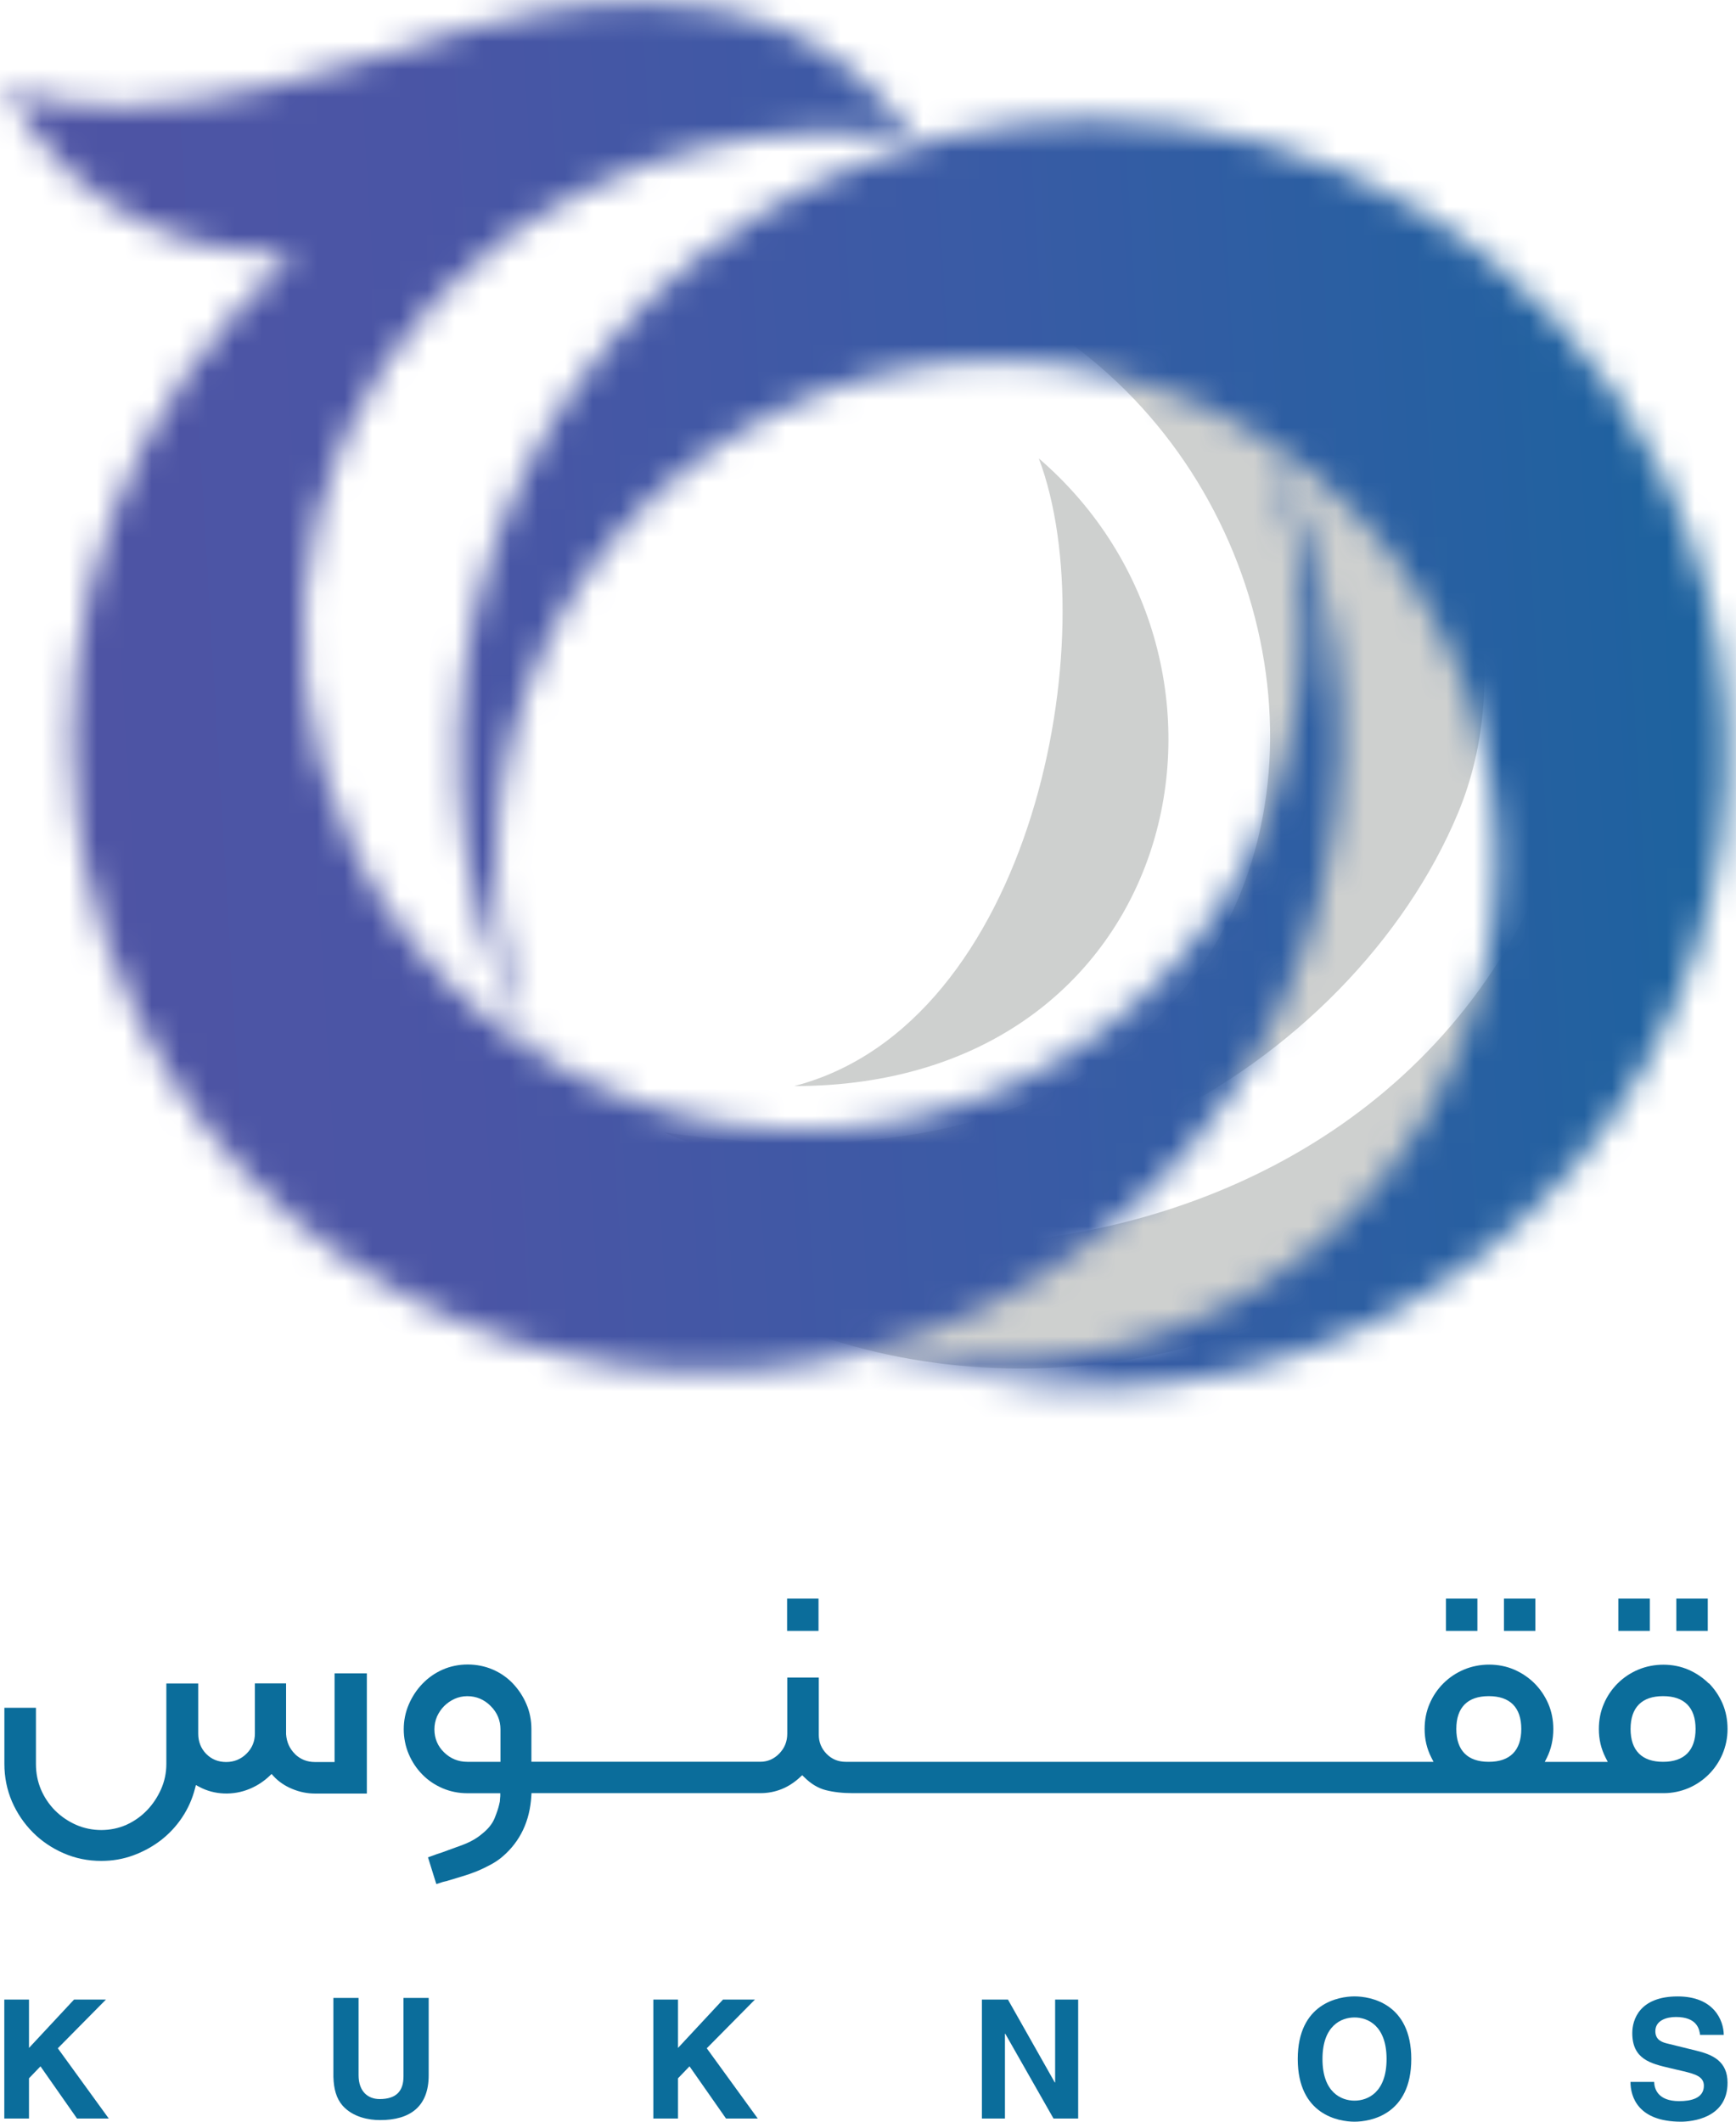 <svg width="63" height="77" viewBox="0 0 63 77" fill="none" xmlns="http://www.w3.org/2000/svg">
<path d="M57.898 23.647C63.052 51.257 28.571 57.195 19.561 40.02C29.523 49.669 56.288 46.623 57.898 23.647Z" fill="#CED0CF"/>
<path d="M28.132 9.052C50.982 9.219 54.526 45.631 24.086 41.094C36.753 46.508 49.115 38.604 52.909 29.513C57.028 19.653 47.742 3.58 28.132 9.052Z" fill="#CED0CF"/>
<path d="M37.7 16.638C46.35 24.083 42.885 39.416 28.821 39.416C37.479 37.172 40.136 23.104 37.7 16.638Z" fill="#CED0CF"/>
<mask id="mask0_194_286" style="mask-type:luminance" maskUnits="userSpaceOnUse" x="16" y="4" width="47" height="47">
<path d="M29.447 6.726C18.053 12.371 13.393 26.181 19.036 37.575C19.186 37.879 19.345 38.176 19.506 38.472C15.679 29.659 19.398 19.298 28.104 14.986C37.088 10.536 47.98 14.21 52.43 23.195C56.879 32.18 53.205 43.07 44.221 47.522C39.842 49.691 35.011 49.924 30.693 48.559C36.653 51.077 43.632 51.084 49.884 47.987C61.278 42.343 65.939 28.533 60.295 17.139C56.278 9.029 48.123 4.33 39.647 4.33C36.214 4.33 32.729 5.1 29.445 6.727" fill="white"/>
</mask>
<g mask="url(#mask0_194_286)">
<path d="M65.752 1.199L10.606 4.495L13.577 54.213L68.723 50.918L65.752 1.199Z" fill="url(#paint0_linear_194_286)"/>
</g>
<mask id="mask1_194_286" style="mask-type:luminance" maskUnits="userSpaceOnUse" x="0" y="0" width="49" height="50">
<path d="M10.639 9.289C10.631 9.298 10.619 9.305 10.609 9.315C10.607 9.315 10.602 9.318 10.601 9.318C10.611 9.306 10.626 9.296 10.641 9.289M16.997 1.029C15.556 1.397 4.776 5.618 0.156 3.071C2.784 8.193 7.46 9.236 10.615 9.264C10.615 9.282 10.615 9.302 10.6 9.318C10.6 9.321 10.597 9.322 10.597 9.325C4.698 14.407 1.788 22.165 2.812 29.813C2.85 30.34 2.93 30.842 3.064 31.314C3.453 33.237 4.094 35.142 5.007 36.984C10.65 48.377 24.462 53.038 35.855 47.394C47.248 41.75 51.909 27.939 46.265 16.545C46.115 16.241 45.957 15.944 45.795 15.648C49.623 24.461 45.903 34.822 37.197 39.136C28.213 43.585 17.322 39.911 12.872 30.927C8.93 22.97 11.39 13.85 18.238 8.699C22.479 5.665 27.956 4.145 33.152 5.062C30.506 1.114 26.657 0.082 23.247 0.082C20.683 0.082 18.369 0.664 16.997 1.029Z" fill="white"/>
</mask>
<g mask="url(#mask1_194_286)">
<path d="M51.725 -3L-3 0.271L0.337 56.121L55.062 52.851L51.725 -3Z" fill="url(#paint1_linear_194_286)"/>
</g>
<path d="M1.052 76.885H0.156V72.567H1.052V74.323L2.688 72.567H3.845L2.098 74.336L3.947 76.885H2.795L1.469 74.991L1.052 75.425V76.885Z" fill="#0B6D9B"/>
<path d="M15.557 75.318C15.557 76.455 14.878 76.942 13.796 76.942C13.402 76.942 12.817 76.846 12.435 76.42C12.203 76.155 12.112 75.807 12.099 75.373V72.509H13.013V75.312C13.013 75.913 13.36 76.179 13.777 76.179C14.391 76.179 14.643 75.879 14.643 75.355V72.509H15.557V75.318Z" fill="#0B6D9B"/>
<path d="M24.605 76.885H23.71V72.567H24.605V74.323L26.239 72.567H27.398L25.649 74.336L27.499 76.885H26.347L25.023 74.991L24.605 75.425V76.885Z" fill="#0B6D9B"/>
<path d="M38.291 72.567H39.127V76.885H38.232L36.481 73.807H36.47V76.885H35.634V72.567H36.578L38.278 75.575H38.291V72.567Z" fill="#0B6D9B"/>
<path d="M49.156 72.453C49.723 72.453 51.216 72.699 51.216 74.726C51.216 76.754 49.723 77 49.156 77C48.588 77 47.096 76.754 47.096 74.726C47.096 72.699 48.588 72.453 49.156 72.453ZM49.156 76.236C49.64 76.236 50.319 75.936 50.319 74.726C50.319 73.517 49.64 73.217 49.156 73.217C48.672 73.217 47.993 73.517 47.993 74.726C47.993 75.936 48.672 76.236 49.156 76.236Z" fill="#0B6D9B"/>
<path d="M60.03 75.557C60.036 75.797 60.155 76.254 60.938 76.254C61.363 76.254 61.834 76.153 61.834 75.695C61.834 75.36 61.512 75.268 61.057 75.161L60.598 75.053C59.906 74.891 59.236 74.735 59.236 73.784C59.236 73.303 59.493 72.454 60.885 72.454C62.198 72.454 62.55 73.321 62.556 73.849H61.696C61.671 73.657 61.599 73.2 60.818 73.2C60.477 73.2 60.073 73.326 60.073 73.716C60.073 74.053 60.347 74.125 60.527 74.168L61.571 74.425C62.157 74.569 62.693 74.81 62.693 75.587C62.693 76.885 61.38 77 61.004 77C59.44 77 59.171 76.092 59.171 75.557H60.03Z" fill="#0B6D9B"/>
<path d="M10.706 63.657C10.51 63.465 10.401 63.222 10.382 62.935V61.094H9.25V62.915C9.25 63.198 9.149 63.443 8.948 63.642C8.747 63.843 8.498 63.947 8.208 63.947C7.918 63.947 7.674 63.847 7.481 63.65C7.29 63.453 7.194 63.207 7.194 62.917V61.096H6.037V64.016C6.037 64.338 5.972 64.647 5.844 64.936C5.715 65.223 5.546 65.479 5.335 65.698C5.121 65.92 4.871 66.097 4.588 66.225C4.023 66.478 3.334 66.479 2.757 66.225C2.471 66.097 2.216 65.924 1.999 65.707C1.784 65.49 1.61 65.234 1.488 64.948C1.366 64.661 1.304 64.347 1.304 64.017V61.978H0.159V64.017C0.159 64.498 0.253 64.957 0.434 65.38C0.619 65.806 0.875 66.182 1.192 66.5C1.51 66.82 1.888 67.075 2.313 67.259C2.736 67.443 3.194 67.536 3.675 67.536C4.077 67.536 4.465 67.47 4.827 67.338C5.192 67.205 5.53 67.021 5.83 66.792C6.131 66.56 6.393 66.281 6.607 65.961C6.822 65.64 6.979 65.288 7.075 64.914L7.109 64.783L7.228 64.846C7.778 65.145 8.467 65.168 9.056 64.923C9.326 64.811 9.568 64.654 9.777 64.456L9.855 64.381L9.929 64.462C10.108 64.657 10.336 64.812 10.604 64.923C10.873 65.035 11.149 65.091 11.424 65.091H13.313V60.728H12.142V63.947H11.424C11.144 63.947 10.902 63.849 10.704 63.659" fill="#0B6D9B"/>
<path d="M62.012 61.096C61.8 60.885 61.55 60.717 61.272 60.596C60.719 60.357 60.027 60.352 59.449 60.596C59.164 60.717 58.914 60.885 58.703 61.096C58.491 61.308 58.322 61.557 58.204 61.836C58.083 62.114 58.023 62.423 58.023 62.75C58.023 63.126 58.103 63.466 58.267 63.788L58.346 63.942H56.06L56.138 63.788C56.292 63.478 56.37 63.129 56.37 62.748C56.37 62.423 56.309 62.114 56.189 61.834C56.067 61.553 55.899 61.304 55.689 61.093C55.477 60.882 55.227 60.714 54.949 60.593C54.396 60.354 53.704 60.349 53.126 60.593C52.841 60.714 52.591 60.882 52.38 61.093C52.168 61.305 51.999 61.554 51.881 61.833C51.76 62.111 51.7 62.42 51.7 62.747C51.7 63.123 51.78 63.463 51.944 63.785L52.023 63.94H30.69C30.417 63.94 30.184 63.842 29.996 63.65C29.809 63.457 29.714 63.226 29.714 62.963V60.882H28.57V62.921C28.57 63.202 28.472 63.444 28.279 63.641C28.087 63.838 27.856 63.938 27.593 63.938H19.285V62.758C19.285 62.428 19.224 62.121 19.103 61.844C18.983 61.563 18.816 61.311 18.609 61.094C18.404 60.879 18.158 60.709 17.878 60.589C17.326 60.352 16.638 60.34 16.061 60.595C15.781 60.719 15.534 60.893 15.329 61.108C15.12 61.325 14.953 61.58 14.833 61.862C14.712 62.145 14.652 62.445 14.652 62.757C14.652 63.068 14.714 63.381 14.833 63.659C14.952 63.938 15.118 64.189 15.328 64.401C15.53 64.609 15.778 64.777 16.061 64.899C16.34 65.018 16.642 65.08 16.962 65.08H18.155V65.186C18.155 65.207 18.152 65.238 18.146 65.281C18.143 65.309 18.141 65.339 18.141 65.362L18.138 65.388C18.129 65.424 18.121 65.46 18.111 65.506C18.083 65.63 18.029 65.787 17.95 65.985C17.866 66.192 17.71 66.383 17.488 66.558C17.302 66.717 17.064 66.851 16.788 66.955C16.519 67.054 16.259 67.148 16.007 67.24C15.949 67.259 15.895 67.276 15.841 67.294C15.788 67.312 15.741 67.329 15.697 67.347L15.532 67.407L15.834 68.376L15.99 68.327C16.035 68.309 16.088 68.294 16.144 68.282C16.19 68.273 16.231 68.263 16.267 68.249L16.778 68.095C16.956 68.043 17.128 67.982 17.307 67.91C17.479 67.839 17.648 67.757 17.811 67.669C17.971 67.583 18.117 67.484 18.247 67.371C18.882 66.822 19.23 66.084 19.282 65.177L19.288 65.077H27.59C28.138 65.077 28.626 64.88 29.038 64.494L29.113 64.425L29.186 64.497C29.425 64.736 29.684 64.893 29.959 64.965C30.246 65.039 30.577 65.077 30.944 65.077H60.373C61.652 65.077 62.693 64.034 62.693 62.752C62.693 62.413 62.632 62.106 62.512 61.826C62.389 61.544 62.22 61.295 62.012 61.084M18.163 63.94H16.958C16.634 63.94 16.349 63.824 16.116 63.597C15.883 63.371 15.765 63.088 15.765 62.761C15.765 62.594 15.798 62.435 15.861 62.291C15.928 62.147 16.015 62.02 16.122 61.913C16.231 61.806 16.358 61.718 16.499 61.654C16.642 61.591 16.797 61.557 16.956 61.557C17.283 61.557 17.569 61.676 17.805 61.913C18.042 62.148 18.162 62.435 18.162 62.762V63.942L18.163 63.94ZM54.028 63.94C53.257 63.94 52.85 63.526 52.85 62.747C52.85 61.967 53.257 61.556 54.028 61.556C54.8 61.556 55.208 61.967 55.208 62.747C55.208 63.526 54.801 63.94 54.028 63.94ZM60.353 63.94C59.582 63.94 59.174 63.526 59.174 62.747C59.174 61.967 59.582 61.556 60.353 61.556C61.124 61.556 61.533 61.967 61.533 62.747C61.533 63.526 61.125 63.94 60.353 63.94Z" fill="#0B6D9B"/>
<path d="M29.704 58.017H28.564V59.188H29.704V58.017Z" fill="#0B6D9B"/>
<path d="M53.615 58.017H52.474V59.188H53.615V58.017Z" fill="#0B6D9B"/>
<path d="M55.719 58.017H54.579V59.188H55.719V58.017Z" fill="#0B6D9B"/>
<path d="M59.872 58.017H58.73V59.188H59.872V58.017Z" fill="#0B6D9B"/>
<path d="M61.976 58.017H60.835V59.188H61.976V58.017Z" fill="#0B6D9B"/>
<defs>
<linearGradient id="paint0_linear_194_286" x1="-0.27" y1="30" x2="82.637" y2="25.045" gradientUnits="userSpaceOnUse">
<stop stop-color="#4F54A4"/>
<stop offset="0.2" stop-color="#4A55A5"/>
<stop offset="0.45" stop-color="#395BA5"/>
<stop offset="0.74" stop-color="#1E629F"/>
<stop offset="1" stop-color="#0A6C9B"/>
</linearGradient>
<linearGradient id="paint1_linear_194_286" x1="-0.341" y1="28.341" x2="82.566" y2="23.386" gradientUnits="userSpaceOnUse">
<stop stop-color="#4F54A4"/>
<stop offset="0.2" stop-color="#4A55A5"/>
<stop offset="0.45" stop-color="#395BA5"/>
<stop offset="0.74" stop-color="#1E629F"/>
<stop offset="1" stop-color="#0A6C9B"/>
</linearGradient>
</defs>
</svg>
